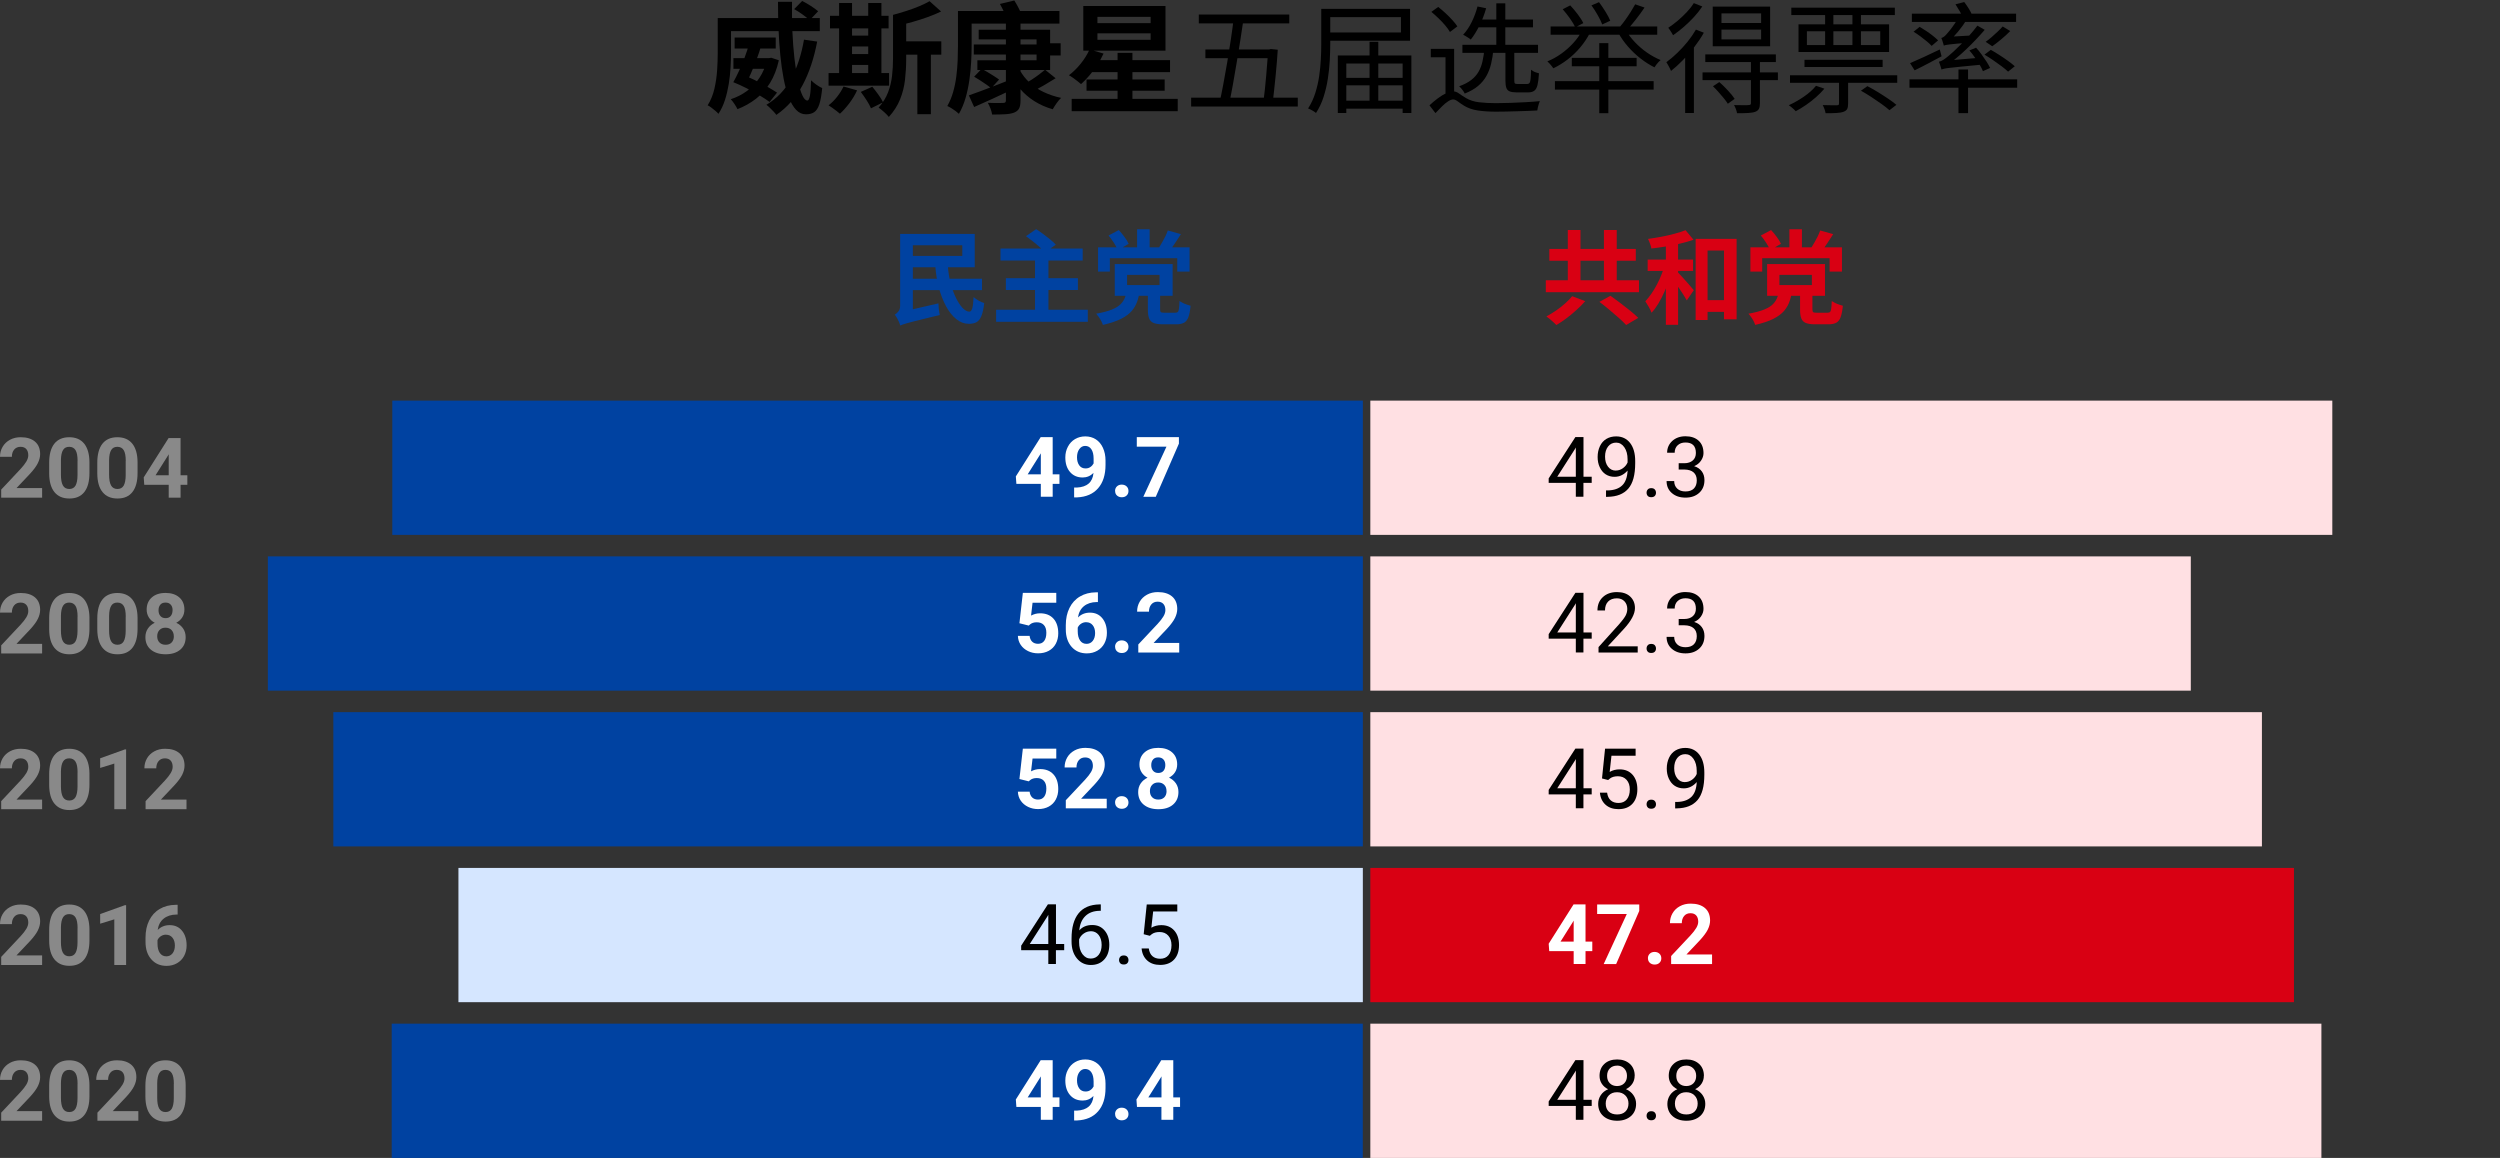 <?xml version="1.0" encoding="UTF-8"?>
<svg id="Layer_1" xmlns="http://www.w3.org/2000/svg" viewBox="0 0 417.29 193.28">
  <rect x="0" y="0" width="417.29" height="193.28" fill="#333333" stroke="none"/>
  <defs>
    <style>
      .cls-1 {
        fill: #d90013;
      }

      .cls-2 {
        fill: #ffe0e3;
      }

      .cls-3 {
        fill: #0042a1;
      }

      .cls-4 {
        fill: #d5e6ff;
      }

      .cls-5 {
        fill: #fff;
      }

      .cls-6 {
        fill: #898989;
      }
    </style>
  </defs>
  <g id="Wisconsin">
    <g id="democrat">
      <rect id="_x32_020" class="cls-3" x="65.38" y="170.87" width="162.09" height="22.41"/>
      <rect id="_x32_016" class="cls-4" x="76.52" y="144.87" width="150.96" height="22.41"/>
      <rect id="_x32_012" class="cls-3" x="55.64" y="118.87" width="171.84" height="22.41"/>
      <rect id="_x32_008" class="cls-3" x="44.71" y="92.87" width="182.77" height="22.41"/>
      <rect id="_x32_004" class="cls-3" x="65.48" y="66.87" width="162" height="22.41"/>
      <g>
        <path class="cls-5" d="M175.71,79.17h1.13v1.59h-1.13v2.15h-1.98v-2.15h-4.08l-.09-1.24,4.15-6.56h2v6.21ZM171.53,79.17h2.2v-3.51l-.13.23-2.07,3.29Z"/>
        <path class="cls-5" d="M182.52,78.94c-.51.51-1.12.76-1.8.76-.88,0-1.58-.3-2.11-.91s-.79-1.42-.79-2.44c0-.65.14-1.25.43-1.79.28-.54.68-.97,1.19-1.27s1.08-.45,1.72-.45,1.24.16,1.75.49.91.8,1.19,1.42.43,1.32.43,2.11v.73c0,1.66-.41,2.96-1.24,3.91s-1.99,1.45-3.51,1.52h-.49s0-1.64,0-1.64h.44c1.72-.08,2.65-.89,2.79-2.43ZM181.2,78.19c.32,0,.59-.08.82-.25.23-.16.4-.36.52-.59v-.81c0-.67-.13-1.19-.38-1.56s-.6-.55-1.03-.55c-.4,0-.72.18-.98.54s-.38.82-.38,1.36.12.99.37,1.34c.25.35.6.52,1.05.52Z"/>
        <path class="cls-5" d="M186.12,81.95c0-.31.11-.57.32-.77.21-.2.48-.29.8-.29s.59.1.8.29c.21.2.32.45.32.77s-.1.56-.31.76-.48.29-.81.29-.59-.1-.8-.29-.31-.45-.31-.76Z"/>
        <path class="cls-5" d="M196.77,74.07l-3.85,8.85h-2.08l3.86-8.36h-4.95v-1.59h7.03v1.1Z"/>
        <path class="cls-5" d="M170.16,104.02l.57-5.06h5.58v1.65h-3.96l-.25,2.14c.47-.25.97-.38,1.5-.38.95,0,1.69.29,2.23.88s.81,1.41.81,2.47c0,.64-.14,1.22-.41,1.73-.27.51-.66.9-1.17,1.18s-1.1.42-1.79.42c-.6,0-1.16-.12-1.67-.37s-.92-.59-1.22-1.03-.46-.95-.48-1.51h1.96c.04.41.19.74.43.97s.57.35.97.35c.45,0,.79-.16,1.03-.48s.36-.78.36-1.36-.14-1-.42-1.3-.67-.45-1.18-.45c-.47,0-.85.12-1.14.37l-.19.18-1.57-.39Z"/>
        <path class="cls-5" d="M183.26,98.86v1.63h-.19c-.89.01-1.61.25-2.16.7-.54.45-.87,1.08-.98,1.88.53-.54,1.2-.81,2-.81.87,0,1.55.31,2.06.93s.77,1.44.77,2.45c0,.65-.14,1.23-.42,1.76-.28.52-.68.93-1.19,1.22-.51.29-1.09.44-1.74.44-1.05,0-1.89-.36-2.54-1.09-.64-.73-.97-1.7-.97-2.92v-.71c0-1.08.2-2.03.61-2.86.41-.83.99-1.47,1.76-1.92.76-.45,1.65-.68,2.66-.69h.33ZM181.33,103.85c-.32,0-.61.08-.87.25s-.45.39-.57.66v.6c0,.66.13,1.17.39,1.55s.62.56,1.09.56c.42,0,.77-.17,1.03-.5.26-.33.39-.77.39-1.3s-.13-.98-.4-1.31-.62-.5-1.07-.5Z"/>
        <path class="cls-5" d="M186.12,107.95c0-.31.11-.57.32-.77.21-.2.48-.29.8-.29s.59.1.8.29c.21.2.32.45.32.77s-.1.56-.31.76-.48.29-.81.29-.59-.1-.8-.29-.31-.45-.31-.76Z"/>
        <path class="cls-5" d="M196.82,108.92h-6.82v-1.35l3.22-3.43c.44-.48.77-.9.98-1.26.21-.36.32-.7.32-1.03,0-.44-.11-.79-.33-1.04s-.54-.38-.96-.38c-.45,0-.8.15-1.06.46-.26.31-.39.71-.39,1.21h-1.98c0-.61.14-1.16.43-1.66.29-.5.7-.89,1.23-1.18s1.13-.43,1.8-.43c1.03,0,1.82.25,2.39.74.57.49.85,1.19.85,2.08,0,.49-.13.99-.38,1.5s-.69,1.1-1.31,1.78l-2.26,2.39h4.28v1.59Z"/>
        <path class="cls-5" d="M170.16,130.02l.57-5.06h5.58v1.65h-3.96l-.25,2.14c.47-.25.97-.38,1.5-.38.95,0,1.69.29,2.23.88s.81,1.41.81,2.47c0,.64-.14,1.22-.41,1.73-.27.51-.66.9-1.17,1.18s-1.1.42-1.79.42c-.6,0-1.16-.12-1.67-.37s-.92-.59-1.22-1.03-.46-.95-.48-1.51h1.96c.04.41.19.74.43.97s.57.35.97.35c.45,0,.79-.16,1.03-.48s.36-.78.36-1.36-.14-1-.42-1.3-.67-.45-1.18-.45c-.47,0-.85.12-1.14.37l-.19.18-1.57-.39Z"/>
        <path class="cls-5" d="M184.72,134.92h-6.82v-1.35l3.22-3.43c.44-.48.77-.9.98-1.26.21-.36.32-.7.32-1.03,0-.44-.11-.79-.33-1.04s-.54-.38-.96-.38c-.45,0-.8.15-1.06.46-.26.31-.39.71-.39,1.21h-1.98c0-.61.14-1.16.43-1.66.29-.5.7-.89,1.23-1.18s1.13-.43,1.8-.43c1.03,0,1.82.25,2.39.74.57.49.85,1.19.85,2.08,0,.49-.13.99-.38,1.5s-.69,1.1-1.31,1.78l-2.26,2.39h4.28v1.59Z"/>
        <path class="cls-5" d="M186.12,133.95c0-.31.11-.57.32-.77.21-.2.48-.29.8-.29s.59.1.8.29c.21.2.32.45.32.77s-.1.56-.31.76-.48.29-.81.29-.59-.1-.8-.29-.31-.45-.31-.76Z"/>
        <path class="cls-5" d="M196.49,127.61c0,.48-.12.91-.36,1.29s-.57.67-1,.9c.48.23.87.55,1.15.96s.42.89.42,1.44c0,.88-.3,1.58-.9,2.1s-1.42.77-2.45.77-1.85-.26-2.46-.77-.91-1.21-.91-2.09c0-.55.14-1.03.42-1.44s.66-.73,1.14-.96c-.42-.22-.76-.52-.99-.9-.24-.37-.36-.8-.36-1.29,0-.85.28-1.52.85-2.03s1.33-.76,2.3-.76,1.73.25,2.3.75c.57.5.85,1.18.85,2.03ZM194.71,132.04c0-.43-.12-.78-.38-1.04s-.59-.39-1.01-.39-.75.13-1,.39-.38.6-.38,1.04.12.77.37,1.03.59.39,1.03.39.76-.13,1.01-.38c.24-.25.37-.6.37-1.04ZM194.51,127.7c0-.39-.1-.7-.31-.93s-.49-.35-.87-.35-.66.11-.86.34-.31.54-.31.94.1.72.31.96.49.36.87.36.66-.12.87-.36c.2-.24.3-.56.3-.96Z"/>
        <path d="M176.25,157.57h1.38v1.03h-1.38v2.31h-1.27v-2.31h-4.53v-.75l4.46-6.9h1.35v6.61ZM171.88,157.57h3.1v-4.88l-.15.27-2.95,4.61Z"/>
        <path d="M183.74,150.96v1.07h-.23c-.98.02-1.77.31-2.35.88s-.92,1.36-1.01,2.39c.52-.6,1.24-.9,2.15-.9s1.56.31,2.08.92c.52.61.78,1.4.78,2.37,0,1.03-.28,1.85-.84,2.46-.56.62-1.31.92-2.25.92s-1.72-.37-2.32-1.1-.89-1.67-.89-2.83v-.49c0-1.83.39-3.23,1.17-4.2.78-.97,1.95-1.46,3.49-1.49h.23ZM182.08,155.44c-.43,0-.83.13-1.2.39s-.62.59-.76.98v.46c0,.82.18,1.48.55,1.98s.83.75,1.38.75,1.02-.21,1.34-.63c.33-.42.49-.97.49-1.65s-.17-1.24-.5-1.66c-.33-.42-.77-.63-1.32-.63Z"/>
        <path d="M186.79,160.25c0-.22.06-.4.2-.55.13-.15.32-.22.58-.22s.46.07.59.22c.13.15.2.33.2.55s-.07.39-.2.53c-.13.14-.33.21-.59.21s-.46-.07-.58-.21c-.13-.14-.2-.32-.2-.53Z"/>
        <path d="M190.9,155.93l.51-4.96h5.1v1.17h-4.03l-.3,2.71c.49-.29,1.04-.43,1.66-.43.91,0,1.63.3,2.16.9s.8,1.41.8,2.43-.28,1.83-.83,2.42c-.55.59-1.33.89-2.32.89-.88,0-1.6-.24-2.15-.73s-.87-1.16-.95-2.02h1.2c.08.57.28,1,.61,1.29s.76.43,1.3.43c.59,0,1.05-.2,1.38-.6.33-.4.5-.95.5-1.66,0-.67-.18-1.2-.54-1.6-.36-.4-.84-.6-1.45-.6-.55,0-.98.12-1.3.36l-.33.27-1.01-.26Z"/>
        <path class="cls-5" d="M175.71,183.17h1.13v1.59h-1.13v2.15h-1.98v-2.15h-4.08l-.09-1.24,4.15-6.56h2v6.21ZM171.53,183.17h2.2v-3.51l-.13.23-2.07,3.29Z"/>
        <path class="cls-5" d="M182.52,182.94c-.51.51-1.12.76-1.8.76-.88,0-1.58-.3-2.11-.91s-.79-1.42-.79-2.44c0-.65.14-1.25.43-1.79.28-.54.68-.97,1.19-1.27s1.08-.45,1.72-.45,1.24.16,1.75.49.91.8,1.19,1.42.43,1.32.43,2.11v.73c0,1.66-.41,2.96-1.24,3.91-.83.95-1.99,1.45-3.51,1.52h-.49s0-1.64,0-1.64h.44c1.72-.08,2.65-.89,2.79-2.43ZM181.2,182.19c.32,0,.59-.08.82-.25.23-.16.4-.36.52-.59v-.81c0-.67-.13-1.19-.38-1.56s-.6-.55-1.03-.55c-.4,0-.72.18-.98.54s-.38.82-.38,1.36.12.99.37,1.34c.25.35.6.52,1.05.52Z"/>
        <path class="cls-5" d="M186.12,185.95c0-.31.11-.57.32-.77.21-.2.48-.29.8-.29s.59.1.8.29c.21.2.32.45.32.77s-.1.56-.31.76c-.21.19-.48.29-.81.29s-.59-.1-.8-.29c-.21-.19-.31-.45-.31-.76Z"/>
        <path class="cls-5" d="M195.84,183.17h1.13v1.59h-1.13v2.15h-1.98v-2.15h-4.08l-.09-1.24,4.15-6.56h2v6.21ZM191.67,183.17h2.2v-3.51l-.13.23-2.07,3.29Z"/>
      </g>
    </g>
    <g id="republican">
      <rect id="_x32_020-2" data-name="_x32_020" class="cls-2" x="228.72" y="170.87" width="158.75" height="22.41" transform="translate(616.2 364.15) rotate(-180)"/>
      <rect id="_x32_016-2" data-name="_x32_016" class="cls-1" x="228.72" y="144.87" width="154.17" height="22.41" transform="translate(611.62 312.15) rotate(-180)"/>
      <rect id="_x32_012-2" data-name="_x32_012" class="cls-2" x="228.72" y="118.87" width="148.82" height="22.41" transform="translate(606.27 260.15) rotate(-180)"/>
      <rect id="_x32_008-2" data-name="_x32_008" class="cls-2" x="228.72" y="92.87" width="136.95" height="22.41" transform="translate(594.4 208.15) rotate(-180)"/>
      <rect id="_x32_004-2" data-name="_x32_004" class="cls-2" x="228.72" y="66.87" width="160.57" height="22.41" transform="translate(618.02 156.15) rotate(-180)"/>
      <g>
        <path d="M264.3,79.57h1.38v1.03h-1.38v2.31h-1.27v-2.31h-4.53v-.75l4.46-6.9h1.35v6.61ZM259.93,79.57h3.1v-4.88l-.15.27-2.95,4.61Z"/>
        <path d="M271.67,78.54c-.26.31-.58.57-.95.76-.37.19-.77.29-1.21.29-.57,0-1.07-.14-1.5-.42-.43-.28-.75-.68-.99-1.19s-.35-1.08-.35-1.7c0-.67.13-1.26.38-1.8.25-.53.61-.94,1.08-1.22s1.01-.42,1.63-.42c.98,0,1.76.37,2.33,1.1.57.74.85,1.74.85,3.01v.37c0,1.94-.38,3.35-1.15,4.24s-1.92,1.35-3.47,1.37h-.25v-1.07h.27c1.04-.02,1.85-.29,2.41-.82.56-.52.87-1.36.92-2.49ZM269.72,78.54c.42,0,.81-.13,1.17-.39.36-.26.62-.58.78-.96v-.51c0-.83-.18-1.5-.54-2.02s-.82-.78-1.37-.78-1,.21-1.34.64-.51.99-.51,1.69.16,1.24.49,1.68c.33.44.76.66,1.31.66Z"/>
        <path d="M274.84,82.25c0-.22.06-.4.2-.55.13-.15.32-.22.58-.22s.46.07.59.22c.13.15.2.33.2.55s-.07.39-.2.53c-.13.14-.33.21-.59.21s-.46-.07-.58-.21c-.13-.14-.2-.32-.2-.53Z"/>
        <path d="M280.2,77.32h.95c.6,0,1.07-.17,1.41-.47s.51-.72.51-1.24c0-1.17-.58-1.75-1.74-1.75-.55,0-.98.16-1.31.47-.33.31-.49.73-.49,1.24h-1.26c0-.79.29-1.44.86-1.97.58-.52,1.31-.78,2.2-.78.94,0,1.67.25,2.21.75s.8,1.19.8,2.07c0,.43-.14.85-.42,1.26-.28.41-.66.71-1.14.91.55.17.97.46,1.27.86.3.4.45.89.45,1.47,0,.89-.29,1.6-.88,2.13s-1.34.79-2.28.79-1.69-.25-2.28-.76c-.59-.51-.88-1.17-.88-2h1.27c0,.52.17.94.51,1.26s.8.47,1.37.47c.61,0,1.08-.16,1.4-.48s.49-.78.49-1.37-.18-1.02-.53-1.33-.87-.47-1.54-.48h-.95v-1.03Z"/>
        <path d="M264.3,105.57h1.38v1.03h-1.38v2.31h-1.27v-2.31h-4.53v-.75l4.46-6.9h1.35v6.61ZM259.93,105.57h3.1v-4.88l-.15.27-2.95,4.61Z"/>
        <path d="M273.34,108.92h-6.52v-.91l3.45-3.83c.51-.58.86-1.05,1.06-1.41.19-.36.29-.74.29-1.12,0-.52-.16-.95-.47-1.28s-.73-.5-1.26-.5c-.63,0-1.12.18-1.47.54-.35.36-.52.86-.52,1.49h-1.26c0-.92.29-1.66.89-2.22.59-.56,1.38-.85,2.37-.85.92,0,1.66.24,2.19.73s.81,1.13.81,1.94c0,.98-.62,2.15-1.87,3.5l-2.67,2.89h5v1.03Z"/>
        <path d="M274.84,108.25c0-.22.06-.4.2-.55.13-.15.32-.22.58-.22s.46.07.59.22c.13.15.2.33.2.55s-.07.39-.2.53c-.13.14-.33.21-.59.21s-.46-.07-.58-.21c-.13-.14-.2-.32-.2-.53Z"/>
        <path d="M280.2,103.32h.95c.6,0,1.07-.17,1.41-.47s.51-.72.51-1.24c0-1.17-.58-1.75-1.74-1.75-.55,0-.98.16-1.31.47-.33.31-.49.73-.49,1.24h-1.26c0-.79.29-1.44.86-1.97.58-.52,1.31-.78,2.2-.78.94,0,1.67.25,2.21.75s.8,1.19.8,2.07c0,.43-.14.85-.42,1.26-.28.41-.66.71-1.14.91.55.17.97.46,1.27.86.3.4.45.89.45,1.47,0,.89-.29,1.6-.88,2.13s-1.34.79-2.28.79-1.69-.25-2.28-.76c-.59-.51-.88-1.17-.88-2h1.27c0,.52.17.94.51,1.26s.8.47,1.37.47c.61,0,1.08-.16,1.4-.48s.49-.78.49-1.37-.18-1.02-.53-1.33-.87-.47-1.54-.48h-.95v-1.03Z"/>
        <path d="M264.3,131.57h1.38v1.03h-1.38v2.31h-1.27v-2.31h-4.53v-.75l4.46-6.9h1.35v6.61ZM259.93,131.57h3.1v-4.88l-.15.27-2.95,4.61Z"/>
        <path d="M267.4,129.93l.51-4.96h5.1v1.17h-4.03l-.3,2.71c.49-.29,1.04-.43,1.66-.43.91,0,1.63.3,2.16.9s.8,1.41.8,2.43-.28,1.83-.83,2.42c-.55.59-1.33.89-2.32.89-.88,0-1.6-.24-2.15-.73s-.87-1.16-.95-2.02h1.2c.08.57.28,1,.61,1.29s.76.43,1.3.43c.59,0,1.05-.2,1.38-.6.33-.4.5-.95.5-1.66,0-.67-.18-1.2-.54-1.6-.36-.4-.84-.6-1.45-.6-.55,0-.98.12-1.3.36l-.33.27-1.01-.26Z"/>
        <path d="M274.84,134.25c0-.22.06-.4.2-.55.13-.15.32-.22.58-.22s.46.07.59.22c.13.15.2.33.2.55s-.07.39-.2.53c-.13.14-.33.21-.59.21s-.46-.07-.58-.21c-.13-.14-.2-.32-.2-.53Z"/>
        <path d="M283.21,130.54c-.26.31-.58.57-.95.76-.37.19-.77.29-1.21.29-.57,0-1.07-.14-1.5-.42-.43-.28-.75-.68-.99-1.19s-.35-1.08-.35-1.7c0-.67.13-1.26.38-1.8.25-.53.61-.94,1.08-1.22s1.01-.42,1.63-.42c.98,0,1.76.37,2.33,1.1.57.74.85,1.74.85,3.01v.37c0,1.94-.38,3.35-1.15,4.24s-1.92,1.35-3.47,1.37h-.25v-1.07h.27c1.04-.02,1.85-.29,2.41-.82.56-.52.87-1.36.92-2.49ZM281.26,130.54c.42,0,.81-.13,1.17-.39.36-.26.62-.58.78-.96v-.51c0-.83-.18-1.5-.54-2.02s-.82-.78-1.37-.78-1,.21-1.34.64-.51.99-.51,1.69.16,1.24.49,1.68c.33.44.76.66,1.31.66Z"/>
        <path class="cls-5" d="M264.65,157.17h1.13v1.59h-1.13v2.15h-1.98v-2.15h-4.08l-.09-1.24,4.15-6.56h2v6.21ZM260.47,157.17h2.2v-3.51l-.13.23-2.07,3.29Z"/>
        <path class="cls-5" d="M273.61,152.07l-3.85,8.85h-2.08l3.86-8.36h-4.95v-1.59h7.03v1.1Z"/>
        <path class="cls-5" d="M275.06,159.95c0-.31.11-.57.32-.77.21-.2.48-.29.8-.29s.59.1.8.29c.21.2.32.45.32.77s-.1.56-.31.76-.48.29-.81.29-.59-.1-.8-.29-.31-.45-.31-.76Z"/>
        <path class="cls-5" d="M285.76,160.92h-6.82v-1.35l3.22-3.43c.44-.48.77-.9.98-1.26.21-.36.32-.7.32-1.03,0-.44-.11-.79-.33-1.04s-.54-.38-.96-.38c-.45,0-.8.15-1.06.46-.26.31-.39.71-.39,1.21h-1.98c0-.61.14-1.16.43-1.66.29-.5.7-.89,1.23-1.18s1.13-.43,1.8-.43c1.03,0,1.82.25,2.39.74.57.49.85,1.19.85,2.08,0,.49-.13.99-.38,1.5s-.69,1.1-1.31,1.78l-2.26,2.39h4.28v1.59Z"/>
        <path d="M264.3,183.57h1.38v1.03h-1.38v2.31h-1.27v-2.31h-4.53v-.75l4.46-6.9h1.35v6.61ZM259.93,183.57h3.1v-4.88l-.15.27-2.95,4.61Z"/>
        <path d="M272.85,179.56c0,.5-.13.94-.39,1.33-.26.39-.62.69-1.06.91.52.22.93.55,1.23.98.3.43.46.91.46,1.46,0,.86-.29,1.55-.87,2.06-.58.51-1.35.77-2.29.77s-1.72-.26-2.3-.77c-.58-.51-.87-1.2-.87-2.05,0-.54.15-1.02.44-1.46.29-.43.7-.76,1.22-.98-.44-.22-.79-.52-1.05-.91s-.38-.83-.38-1.32c0-.84.27-1.5.81-2s1.25-.74,2.13-.74,1.58.25,2.12.74c.54.49.81,1.16.81,2ZM271.82,184.2c0-.56-.18-1.01-.53-1.36-.35-.35-.81-.53-1.38-.53s-1.03.17-1.37.52c-.34.35-.52.8-.52,1.37s.17,1.01.5,1.33c.33.32.8.49,1.4.49s1.06-.16,1.39-.49c.34-.33.51-.77.51-1.33ZM269.92,177.87c-.5,0-.9.15-1.21.46-.31.31-.46.73-.46,1.25s.15.92.45,1.23c.3.31.71.47,1.21.47s.91-.16,1.21-.47c.3-.31.45-.72.45-1.23s-.16-.92-.47-1.24-.71-.48-1.2-.48Z"/>
        <path d="M274.84,186.25c0-.22.06-.4.2-.55.13-.15.32-.22.58-.22s.46.07.59.22c.13.15.2.33.2.55s-.07.38-.2.53c-.13.14-.33.21-.59.21s-.46-.07-.58-.21c-.13-.14-.2-.32-.2-.53Z"/>
        <path d="M284.4,179.56c0,.5-.13.94-.39,1.33-.26.39-.62.69-1.06.91.52.22.93.55,1.23.98.3.43.46.91.46,1.46,0,.86-.29,1.55-.87,2.06-.58.51-1.35.77-2.29.77s-1.72-.26-2.3-.77c-.58-.51-.87-1.2-.87-2.05,0-.54.15-1.02.44-1.46.29-.43.7-.76,1.22-.98-.44-.22-.79-.52-1.05-.91s-.38-.83-.38-1.32c0-.84.27-1.5.81-2s1.25-.74,2.13-.74,1.58.25,2.12.74c.54.49.81,1.16.81,2ZM283.37,184.2c0-.56-.18-1.01-.53-1.36-.35-.35-.81-.53-1.38-.53s-1.03.17-1.37.52c-.34.35-.52.8-.52,1.37s.17,1.01.5,1.33c.33.32.8.49,1.4.49s1.06-.16,1.39-.49c.34-.33.51-.77.51-1.33ZM281.47,177.87c-.5,0-.9.15-1.21.46-.31.31-.46.73-.46,1.25s.15.92.45,1.23c.3.31.71.47,1.21.47s.91-.16,1.21-.47c.3-.31.45-.72.45-1.23s-.16-.92-.47-1.24-.71-.48-1.2-.48Z"/>
      </g>
    </g>
    <g>
      <path d="M119.8,3.02h2.22v5.82c0,.75-.03,1.57-.08,2.46-.05.89-.15,1.8-.3,2.72-.15.92-.36,1.81-.63,2.66-.27.85-.64,1.63-1.09,2.32-.12-.15-.29-.31-.51-.5-.22-.19-.45-.37-.69-.55-.24-.18-.44-.3-.6-.37.52-.84.9-1.77,1.13-2.78s.38-2.04.45-3.08c.07-1.04.1-2,.1-2.88V3.02ZM121.06,3.02h15.78v2.18h-15.78v-2.18ZM128.02,9.7h.36l.36-.06,1.26.42c-.32,1.45-.81,2.71-1.46,3.77-.65,1.06-1.44,1.95-2.36,2.66-.92.71-1.95,1.29-3.08,1.73-.12-.25-.29-.54-.51-.87-.22-.33-.42-.59-.61-.79.99-.32,1.89-.78,2.71-1.38.82-.6,1.52-1.34,2.09-2.21.57-.87.99-1.86,1.24-2.97v-.3ZM122.4,13.72c.31-.55.63-1.18.96-1.9.33-.72.65-1.47.94-2.24.29-.77.53-1.5.72-2.18l2.02.26c-.21.75-.47,1.52-.77,2.31-.3.79-.61,1.55-.93,2.28-.32.73-.63,1.36-.92,1.91l-2.02-.44ZM122.4,13.72l1.24-1.38c.69.27,1.41.58,2.16.94.75.36,1.46.73,2.14,1.12.68.39,1.27.74,1.76,1.06l-1.24,1.56c-.47-.35-1.04-.72-1.73-1.13-.69-.41-1.4-.8-2.15-1.18-.75-.38-1.47-.71-2.18-.99ZM122.42,9.7h6.22v1.78h-6.22v-1.78ZM122.62,6.26h6.86v1.84h-6.86v-1.84ZM134.2,6.62l2.2.32c-.53,2.79-1.34,5.21-2.43,7.26-1.09,2.05-2.55,3.71-4.39,4.98-.09-.15-.24-.33-.45-.55-.21-.22-.42-.43-.63-.64s-.41-.37-.58-.49c1.77-1.07,3.16-2.52,4.15-4.37.99-1.85,1.7-4.02,2.13-6.51ZM129.86.3h2.34c-.03,1.67,0,3.3.06,4.9.07,1.6.18,3.1.34,4.5.16,1.4.35,2.63.57,3.69.22,1.06.47,1.89.74,2.49.27.6.56.9.85.9.19,0,.33-.27.43-.8.1-.53.16-1.39.19-2.58.25.25.55.5.89.74.34.24.66.43.97.56-.11,1.16-.27,2.06-.48,2.7-.21.64-.5,1.08-.85,1.32-.35.24-.82.36-1.39.36-.63,0-1.17-.25-1.64-.75-.47-.5-.87-1.19-1.22-2.08s-.63-1.93-.86-3.12c-.23-1.19-.41-2.49-.55-3.89-.14-1.4-.24-2.86-.3-4.37-.06-1.51-.09-3.04-.09-4.57ZM132.56,1.52l1.34-1.36c.45.23.93.5,1.44.83.51.33.91.62,1.22.89l-1.42,1.5c-.27-.27-.65-.58-1.15-.94-.5-.36-.98-.67-1.43-.92Z"/>
      <path d="M138.3,12.2h10.1v2.1h-10.1v-2.1ZM140.8,14.44l2.26.64c-.33.73-.76,1.45-1.29,2.15s-1.05,1.28-1.57,1.75c-.15-.13-.34-.29-.57-.46-.23-.17-.47-.35-.7-.52-.23-.17-.44-.31-.63-.42.51-.39.98-.86,1.43-1.43s.8-1.14,1.07-1.71ZM138.54,2.64h9.78v2.1h-9.78v-2.1ZM140.06.5h2.16v12.46h-2.16V.5ZM141.12,5.94h4.78v1.82h-4.78v-1.82ZM141.12,9.02h4.8v1.82h-4.8v-1.82ZM143.68,15.34l1.92-.86c.32.39.66.82,1.01,1.31.35.49.62.92.79,1.29l-2.02,1c-.15-.37-.39-.82-.72-1.33-.33-.51-.66-.98-.98-1.41ZM144.92.5h2.2v12.46h-2.2V.5ZM149.06,2.48h2.2v7.28c0,1.24-.07,2.43-.2,3.57-.13,1.14-.41,2.23-.83,3.27-.42,1.04-1.04,2.01-1.87,2.92-.2-.25-.46-.53-.79-.82-.33-.29-.63-.54-.91-.74.71-.8,1.23-1.65,1.57-2.54.34-.89.56-1.82.67-2.77.11-.95.16-1.92.16-2.89V2.48ZM155.16.2l1.92,1.72c-.69.33-1.45.65-2.26.94-.81.29-1.65.56-2.5.8-.85.24-1.68.45-2.48.62-.07-.25-.18-.56-.33-.91-.15-.35-.3-.65-.45-.89.75-.2,1.49-.42,2.24-.66.75-.24,1.46-.5,2.13-.78.67-.28,1.25-.56,1.73-.84ZM149.9,6.9h7.22v2.22h-7.22v-2.22ZM153.12,8.04h2.26v11.02h-2.26v-11.02Z"/>
      <path d="M159.9,1.84h2.28v5.82c0,.83-.03,1.73-.08,2.71s-.15,1.99-.3,3.02c-.15,1.03-.36,2.03-.64,2.99-.28.96-.65,1.83-1.1,2.62-.13-.13-.32-.29-.56-.47-.24-.18-.49-.35-.74-.5-.25-.15-.47-.26-.64-.33.41-.72.74-1.51.98-2.36.24-.85.42-1.73.53-2.63.11-.9.19-1.78.22-2.64s.05-1.66.05-2.41V1.84ZM161.02,1.84h15.82v2.1h-15.82V1.84ZM161.72,15.92c.55-.19,1.18-.41,1.89-.68.71-.27,1.47-.55,2.27-.86.8-.31,1.6-.62,2.4-.94l.4,1.64c-1.04.49-2.09.98-3.15,1.47s-2.04.92-2.93,1.31l-.88-1.94ZM162.54,7.42h11.62v1.68h-11.62v-1.68ZM162.6,12.8l1.26-1.32c.31.16.64.35,1,.57.36.22.71.44,1.05.65.34.21.62.41.85.58l-1.32,1.46c-.2-.19-.46-.39-.79-.62-.33-.23-.67-.46-1.03-.69-.36-.23-.7-.44-1.02-.63ZM163.36,4.96h11.92v6.72h-12.14v-1.62h9.88v-3.48h-9.66v-1.62ZM167.9,3.64h2.44v13.14c0,.59-.08,1.03-.24,1.33-.16.3-.44.53-.84.69-.41.15-.91.24-1.5.27-.59.03-1.31.05-2.16.05-.04-.29-.13-.63-.27-1-.14-.37-.29-.69-.45-.96.33.01.68.02,1.03.03.35,0,.67,0,.94,0s.46-.01.57-.01c.19,0,.31-.03.38-.1s.1-.17.1-.32V3.64ZM166.9.66l2.4-.58c.24.37.48.79.72,1.26.24.47.43.87.56,1.2l-2.48.72c-.11-.35-.28-.77-.51-1.26-.23-.49-.46-.94-.69-1.34ZM170.22,11.7c.41.76.95,1.45,1.61,2.07.66.62,1.44,1.15,2.34,1.58.9.43,1.88.76,2.95.99-.24.21-.49.51-.76.89-.27.38-.48.72-.64,1.01-1.12-.32-2.13-.77-3.04-1.34s-1.71-1.26-2.4-2.06c-.69-.8-1.27-1.7-1.72-2.7l1.66-.44ZM174.44,11.64l1.76,1.42c-.63.4-1.28.79-1.95,1.18s-1.29.71-1.85.96l-1.36-1.2c.36-.2.75-.44,1.17-.71.42-.27.83-.56,1.22-.85.39-.29.73-.56,1.01-.8ZM174.12,7.22h2.92v2.04h-2.92v-2.04Z"/>
      <path d="M181.86,8.26l2.34.68c-.29.65-.65,1.29-1.06,1.92-.41.63-.85,1.21-1.32,1.76-.47.55-.93,1.02-1.38,1.42-.16-.15-.36-.31-.6-.5-.24-.19-.49-.37-.74-.55s-.48-.32-.68-.43c.69-.52,1.35-1.16,1.97-1.93s1.11-1.56,1.47-2.37ZM178.88,16.5h17.7v2.06h-17.7v-2.06ZM180.82,1h13.72v7.46h-13.72V1ZM181.36,13.26h13.04v1.88h-13.04v-1.88ZM181.88,10.04h13.42v2h-13.42v-2ZM183.18,2.82v1.04h8.88v-1.04h-8.88ZM183.18,5.56v1.08h8.88v-1.08h-8.88ZM186.54,8.82h2.48v9.1h-2.48v-9.1Z"/>
      <path d="M198.82,16.3h17.8v1.48h-17.8v-1.48ZM200.1,2.42h15.1v1.48h-15.1v-1.48ZM201.2,8.26h11.06v1.46h-11.06v-1.46ZM205.94,2.94h1.66c-.16,1.15-.34,2.36-.55,3.65-.21,1.29-.42,2.58-.63,3.87-.21,1.29-.42,2.51-.63,3.66-.21,1.15-.4,2.16-.59,3.04l-1.64-.02c.2-.88.41-1.91.63-3.08.22-1.17.44-2.4.66-3.69.22-1.29.42-2.57.61-3.85.19-1.28.35-2.47.48-3.58ZM211.68,8.26h.16l.28-.08,1.16.12c-.04.63-.09,1.31-.15,2.06-.06.75-.13,1.52-.21,2.33s-.16,1.6-.25,2.38c-.09.78-.17,1.52-.25,2.21l-1.56-.12c.09-.69.18-1.44.27-2.24.09-.8.16-1.6.23-2.41.07-.81.13-1.56.18-2.27.05-.71.1-1.3.14-1.78v-.2Z"/>
      <path d="M220.54,1.48h1.5v5.84c0,.84-.03,1.76-.08,2.76-.05,1-.16,2.02-.32,3.06s-.4,2.05-.71,3.03-.74,1.88-1.27,2.69c-.08-.08-.2-.17-.37-.27-.17-.1-.33-.2-.5-.29-.17-.09-.32-.16-.45-.2.51-.79.91-1.64,1.2-2.56.29-.92.51-1.86.65-2.82.14-.96.23-1.9.28-2.82s.07-1.78.07-2.58V1.48ZM221.44,1.48h13.92v5.32h-13.92v-1.38h12.4v-2.56h-12.4v-1.38ZM223.3,9.26h12.28v9.6h-1.46v-8.26h-9.4v8.26h-1.42v-9.6ZM224,13h10.88v1.24h-10.88v-1.24ZM224,16.8h10.88v1.34h-10.88v-1.34ZM228.6,6.98h1.46v10.52h-1.46V6.98Z"/>
      <path d="M242.6,15.26c.31,0,.6.11.89.32.29.21.68.47,1.19.78.63.37,1.36.61,2.2.71s1.79.15,2.84.15c.76,0,1.58-.02,2.46-.05.88-.03,1.74-.07,2.59-.12.85-.05,1.6-.1,2.25-.17-.05.12-.11.28-.17.47-.06.19-.11.39-.16.58-.05.19-.08.36-.09.51-.4.03-.89.05-1.46.07-.57.02-1.19.04-1.84.06-.65.02-1.29.04-1.92.05s-1.19.02-1.68.02c-1.16,0-2.17-.07-3.03-.2-.86-.13-1.62-.39-2.27-.78-.39-.24-.73-.48-1.04-.71-.31-.23-.57-.35-.8-.35-.24,0-.52.1-.84.31-.32.21-.66.48-1.01.83s-.72.73-1.11,1.14l-1-1.3c.47-.43.93-.82,1.4-1.17.47-.35.92-.63,1.37-.84.45-.21.86-.31,1.23-.31ZM242.72,8.16v7.7h-1.44v-6.3h-2.46v-1.4h3.9ZM238.92,1.98l1.14-.82c.4.31.8.65,1.21,1.03.41.38.79.76,1.14,1.15s.64.74.85,1.06l-1.24.94c-.19-.33-.45-.7-.79-1.1s-.71-.8-1.12-1.19c-.41-.39-.8-.75-1.19-1.07ZM247.78,8.2h1.5c-.08.88-.21,1.69-.39,2.44-.18.75-.44,1.43-.79,2.05-.35.62-.81,1.17-1.39,1.66-.58.49-1.32.91-2.23,1.27-.05-.13-.13-.28-.24-.43s-.22-.3-.34-.44c-.12-.14-.23-.26-.34-.35.81-.29,1.48-.64,2-1.04.52-.4.93-.86,1.23-1.38s.52-1.1.66-1.73.25-1.32.33-2.05ZM244.1,7.48h12.62v1.34h-12.62v-1.34ZM246.62,1.08l1.44.3c-.28,1-.65,1.96-1.11,2.88s-.94,1.7-1.45,2.34c-.09-.08-.22-.17-.38-.27-.16-.1-.32-.2-.48-.3-.16-.1-.3-.18-.42-.23.55-.59,1.03-1.3,1.44-2.14.41-.84.73-1.7.96-2.58ZM246.42,3.26h9.46v1.3h-9.46v-1.3ZM249.76.56h1.5v7.52h-1.5V.56ZM251.28,8.16h1.48v5.3c0,.24.03.39.1.46.07.07.23.1.48.1h1.58c.16,0,.28-.05.37-.16.09-.11.15-.33.19-.66.04-.33.07-.85.08-1.56.09.08.22.16.37.25.15.09.32.16.49.21.17.05.33.1.46.14-.05.85-.14,1.51-.25,1.96-.11.45-.29.77-.54.95-.25.18-.58.27-1.01.27h-1.96c-.49,0-.87-.06-1.14-.17-.27-.11-.45-.31-.55-.6-.1-.29-.15-.68-.15-1.19v-5.3Z"/>
      <path d="M264.08,5.08l1.28.46c-.43.83-.96,1.62-1.59,2.37-.63.75-1.34,1.43-2.11,2.02-.77.59-1.57,1.08-2.38,1.47-.08-.12-.18-.25-.29-.39s-.23-.28-.36-.42-.24-.26-.35-.35c.8-.32,1.57-.74,2.31-1.27.74-.53,1.42-1.13,2.03-1.8s1.1-1.37,1.46-2.09ZM258.82,4.42h17.8v1.38h-17.8v-1.38ZM259.54,13.54h16.48v1.42h-16.48v-1.42ZM260.84,1.54l1.26-.64c.41.44.83.94,1.25,1.49.42.55.73,1.04.93,1.47l-1.34.7c-.19-.41-.48-.9-.88-1.47-.4-.57-.81-1.08-1.22-1.55ZM262.36,9.66h10.82v1.4h-10.82v-1.4ZM265.64.9l1.26-.54c.36.48.72,1.01,1.08,1.59.36.58.63,1.08.8,1.51l-1.34.62c-.16-.43-.41-.94-.75-1.54-.34-.6-.69-1.15-1.05-1.64ZM266.94,7.2h1.52v11.7h-1.52V7.2ZM271.36,5.02c.4.69.91,1.37,1.53,2.02.62.65,1.3,1.24,2.04,1.75.74.51,1.49.92,2.25,1.23-.11.09-.23.21-.36.35-.13.14-.26.29-.37.44-.11.15-.21.3-.29.43-.79-.39-1.56-.88-2.32-1.47-.76-.59-1.46-1.26-2.1-1.99-.64-.73-1.18-1.5-1.62-2.3l1.24-.46ZM272.94.72l1.56.54c-.44.65-.92,1.32-1.45,1.99-.53.67-1.01,1.25-1.45,1.73l-1.22-.5c.29-.33.6-.72.91-1.16s.62-.89.91-1.35.54-.88.74-1.25Z"/>
      <path d="M283.08,4.94l1.32.52c-.45.8-.98,1.59-1.58,2.37-.6.78-1.23,1.51-1.9,2.19-.67.68-1.33,1.29-2,1.82-.04-.11-.11-.25-.2-.44-.09-.19-.19-.37-.3-.56-.11-.19-.2-.34-.28-.46.6-.44,1.21-.95,1.82-1.54.61-.59,1.19-1.21,1.72-1.87.53-.66,1-1.34,1.4-2.03ZM282.72.52l1.42.56c-.39.59-.85,1.17-1.39,1.76-.54.59-1.11,1.14-1.71,1.66-.6.52-1.19.98-1.78,1.38-.05-.12-.13-.26-.23-.41-.1-.15-.2-.31-.3-.46-.1-.15-.19-.28-.27-.37.53-.35,1.07-.75,1.61-1.21s1.04-.94,1.51-1.44.85-.99,1.14-1.47ZM281.28,8.46l1.42-1.4.04.04v11.76h-1.46v-10.4ZM284.18,12.08h12.58v1.3h-12.58v-1.3ZM284.64,9.08h11.78v1.28h-11.78v-1.28ZM285.88,1.1h9.58v6.62h-9.58V1.1ZM285.92,14.4l1.06-.7c.47.41.95.88,1.44,1.41s.87.99,1.12,1.39l-1.14.82c-.16-.27-.38-.57-.66-.91-.28-.34-.58-.69-.89-1.04-.31-.35-.62-.68-.93-.97ZM287.34,2.24v1.6h6.62v-1.6h-6.62ZM287.34,4.94v1.64h6.62v-1.64h-6.62ZM292.26,10.18h1.5v7.04c0,.4-.05.71-.16.93-.11.22-.31.39-.62.51-.29.11-.69.17-1.18.2-.49.03-1.11.04-1.86.04-.03-.2-.09-.43-.19-.69-.1-.26-.2-.48-.31-.67.57.01,1.08.02,1.53.02s.74,0,.89-.02c.17-.01.28-.04.33-.09.05-.05.07-.13.07-.25v-7.02Z"/>
      <path d="M303.12,14.32l1.4.48c-.4.48-.87.95-1.4,1.42-.53.47-1.09.9-1.67,1.3-.58.4-1.15.75-1.71,1.04-.08-.09-.19-.2-.33-.33-.14-.13-.28-.25-.43-.37-.15-.12-.28-.22-.4-.3.85-.39,1.69-.86,2.52-1.43.83-.57,1.5-1.17,2.02-1.81ZM298.78,12.56h17.9v1.26h-17.9v-1.26ZM299,1.28h17.28v1.24h-17.28v-1.24ZM300.2,4.06h15.12v4.62h-15.12v-4.62ZM301.2,9.98h13.04v1.2h-13.04v-1.2ZM301.6,5.22v2.3h12.24v-2.3h-12.24ZM306.96,12.8h1.52v4.48c0,.4-.05.7-.16.91-.11.21-.31.36-.62.47-.29.11-.68.17-1.17.2-.49.03-1.09.04-1.81.04-.03-.2-.09-.43-.18-.68-.09-.25-.19-.48-.3-.68.57.01,1.07.02,1.5.03s.71,0,.86,0c.15,0,.24-.02.29-.07.05-.05.07-.13.07-.25v-4.44ZM304.64,1.74h1.38v6.4h-1.38V1.74ZM309.2,1.74h1.42v6.4h-1.42V1.74ZM310.62,15.14l1.08-.76c.55.28,1.12.61,1.73.98.61.37,1.19.75,1.74,1.12.55.37,1.01.71,1.37,1.02l-1.16.9c-.33-.31-.77-.65-1.3-1.03s-1.1-.77-1.71-1.17-1.19-.75-1.75-1.06Z"/>
      <path d="M318.72,13.24h17.98v1.4h-17.98v-1.4ZM318.82,10.54c.63-.27,1.38-.6,2.27-1.01s1.78-.83,2.69-1.27l.3,1.14c-.77.41-1.55.83-2.33,1.24-.78.41-1.5.78-2.17,1.1l-.76-1.2ZM319.12,2.28h17.4v1.38h-17.4v-1.38ZM319.4,5.3l1.02-.82c.36.21.74.45,1.13.71.39.26.76.53,1.1.8.34.27.62.52.85.75l-1.08.92c-.2-.23-.47-.48-.81-.76-.34-.28-.7-.56-1.09-.85s-.76-.54-1.12-.75ZM324.06,11.6c-.01-.09-.05-.22-.1-.37-.05-.15-.11-.31-.16-.48-.05-.17-.11-.32-.16-.45.23-.04.47-.15.74-.32s.57-.4.9-.68c.19-.15.46-.39.82-.72.36-.33.77-.73,1.22-1.18s.92-.95,1.4-1.49c.48-.54.93-1.08,1.34-1.63l1.22.7c-.99,1.15-2.02,2.23-3.1,3.26-1.08,1.03-2.15,1.91-3.22,2.66v.04c-.17.08-.32.16-.44.23s-.23.15-.32.22c-.09.07-.14.14-.14.21ZM324.46,7.62c-.03-.09-.06-.22-.11-.38-.05-.16-.1-.32-.15-.48-.05-.16-.11-.3-.16-.42.13-.03.28-.1.43-.21s.3-.26.45-.43c.12-.12.3-.34.55-.65.25-.31.52-.68.81-1.11.29-.43.55-.86.76-1.3l1.3.52c-.43.72-.91,1.4-1.45,2.05-.54.65-1.06,1.2-1.57,1.67v.04c-.17.08-.32.16-.43.23-.11.07-.21.15-.3.23s-.13.16-.13.24ZM324.06,11.6l-.02-1.02.76-.46,6.12-.52c-.01.19-.02.39-.03.62,0,.23,0,.41,0,.56-1.43.13-2.57.24-3.42.33-.85.09-1.51.16-1.97.21s-.79.1-.99.15c-.2.05-.35.09-.46.13ZM324.46,7.62v-1.04l.74-.44,3.9-.22c-.07.17-.12.38-.17.62-.05.24-.08.43-.11.58-.87.05-1.57.11-2.1.16s-.95.1-1.25.13c-.3.03-.52.07-.67.1-.15.03-.26.07-.34.11ZM326.4.72l1.46-.38c.25.32.5.68.75,1.09.25.41.44.76.57,1.07l-1.52.48c-.12-.31-.3-.67-.55-1.1-.25-.43-.48-.81-.71-1.16ZM326.9,11.6h1.6v7.28h-1.6v-7.28ZM328.72,8.42l1.12-.46c.31.33.61.71.91,1.12.3.41.58.81.83,1.2s.45.74.6,1.06l-1.2.54c-.12-.32-.3-.68-.55-1.08-.25-.4-.52-.81-.81-1.23s-.59-.8-.9-1.15ZM331.24,9.12l1.06-.8c.45.25.93.54,1.44.87s.99.65,1.44.98c.45.33.83.62,1.12.89l-1.12.9c-.28-.27-.64-.57-1.08-.9-.44-.33-.91-.67-1.41-1.01s-.98-.65-1.45-.93ZM334.28,4.42l1.26.76c-.45.47-.95.92-1.49,1.37s-1.04.84-1.51,1.17l-1.1-.74c.31-.21.63-.47.98-.77.35-.3.68-.61,1.01-.92.33-.31.61-.6.85-.87Z"/>
    </g>
  </g>
  <g id="democrat_vs_republican">
    <path class="cls-3" d="M150.27,54.33c-.05-.18-.12-.38-.22-.61-.1-.23-.22-.45-.34-.66-.12-.22-.24-.39-.36-.53.2-.12.4-.31.6-.54.2-.24.3-.55.3-.94v-12h2.12v13.41c-.28.16-.53.3-.73.43-.2.13-.41.28-.63.44-.22.16-.39.33-.54.5-.14.17-.21.33-.21.49ZM150.27,54.33l-.15-1.75.94-.66,5.58-1.28c.01.18.03.39.04.64s.04.48.08.71c.03.23.07.43.1.59-1.04.25-1.92.46-2.63.64s-1.3.32-1.77.44c-.46.12-.84.22-1.11.3-.28.08-.5.15-.65.2s-.29.11-.41.17ZM151.34,39.05h11.36v5.56h-11.36v-1.89h9.28v-1.78h-9.28v-1.89ZM151.38,46.53h12.53v1.9h-12.53v-1.9ZM156.1,44.29h2.11c.06,1.02.21,2,.45,2.92s.54,1.76.89,2.48c.35.73.73,1.29,1.12,1.71.4.41.78.62,1.14.62.21,0,.37-.19.48-.57.1-.38.18-1,.22-1.86.23.2.51.4.84.59.33.19.64.32.93.4-.1.94-.26,1.66-.47,2.17-.21.5-.48.85-.82,1.03s-.77.27-1.27.27c-.75,0-1.45-.26-2.09-.78-.65-.52-1.22-1.23-1.71-2.14-.49-.91-.9-1.95-1.21-3.12-.31-1.17-.51-2.41-.6-3.71Z"/>
    <path class="cls-3" d="M166.27,51.7h15.3v2.01h-15.3v-2.01ZM167,41.48h13.72v2.01h-13.72v-2.01ZM167.9,46.44h12.02v1.97h-12.02v-1.97ZM171.25,39.42l1.7-1.17c.36.23.75.49,1.16.8.41.31.81.61,1.19.92s.69.6.93.87l-1.82,1.31c-.2-.26-.48-.55-.84-.88-.36-.32-.74-.65-1.15-.97-.41-.32-.8-.61-1.17-.88ZM172.76,43.21h2.24v9.55h-2.24v-9.55Z"/>
    <path class="cls-3" d="M188.15,47.94h2.18c-.09.79-.24,1.52-.44,2.17s-.52,1.24-.95,1.75-1.04.97-1.82,1.36c-.78.39-1.79.73-3.03,1.01-.06-.19-.15-.41-.27-.64-.12-.23-.26-.46-.42-.68-.15-.22-.3-.4-.43-.55,1.09-.19,1.96-.42,2.62-.69s1.16-.58,1.5-.94c.35-.36.59-.77.74-1.23.15-.46.25-.98.32-1.56ZM183.28,41.28h15.28v4.05h-2.06v-2.23h-11.25v2.23h-1.97v-4.05ZM185.02,39.32l1.72-.92c.33.35.65.74.96,1.16.31.42.54.8.69,1.13l-1.8,1.07c-.14-.34-.35-.74-.65-1.21s-.6-.88-.91-1.24ZM186.07,44.08h9.66v5.29h-9.66v-5.29ZM188.13,45.88v1.7h5.42v-1.7h-5.42ZM189.8,38.27h2.09v3.25h-2.09v-3.25ZM191.6,47.96h2.04v3.65c0,.26.04.42.13.49.08.07.29.1.6.1h1.79c.19,0,.34-.04.43-.13.1-.08.16-.27.2-.55.04-.28.07-.71.09-1.27.15.1.33.2.54.31s.44.2.68.28c.24.08.45.15.63.2-.08.82-.2,1.45-.37,1.9-.17.45-.41.76-.73.93-.32.17-.74.26-1.27.26h-2.28c-.67,0-1.18-.08-1.54-.23-.36-.15-.6-.41-.74-.77-.14-.36-.2-.86-.2-1.48v-3.67ZM194.93,38.47l2.18.61c-.33.52-.66,1.03-1,1.54-.34.5-.65.94-.94,1.3l-1.72-.58c.17-.27.35-.57.54-.9s.37-.67.54-1.01c.16-.35.3-.67.4-.96Z"/>
    <path class="cls-1" d="M258.02,46.78h15.55v1.99h-15.55v-1.99ZM262.42,49.44l2.18.83c-.43.49-.91.98-1.45,1.46-.53.49-1.09.95-1.67,1.39s-1.14.81-1.7,1.13c-.14-.15-.31-.31-.51-.49-.2-.18-.41-.35-.6-.52-.2-.16-.38-.3-.55-.42.54-.29,1.09-.63,1.63-1s1.05-.77,1.52-1.19c.47-.42.85-.82,1.15-1.19ZM258.61,41.55h14.43v1.97h-14.43v-1.97ZM261.69,38.39h2.12v9.76h-2.12v-9.76ZM266.96,50.39l1.85-1.02c.49.35,1.02.75,1.61,1.18.58.44,1.15.88,1.69,1.32s.99.84,1.34,1.19l-2.02,1.19c-.31-.34-.72-.74-1.23-1.19s-1.06-.92-1.62-1.39-1.1-.9-1.61-1.28ZM267.72,38.39h2.14v9.76h-2.14v-9.76Z"/>
    <path class="cls-1" d="M277.92,44.06l1.36.46c-.18.68-.4,1.38-.65,2.11-.25.73-.53,1.43-.83,2.12s-.64,1.33-1,1.93c-.36.6-.73,1.1-1.13,1.52-.1-.29-.26-.62-.47-.98-.21-.36-.4-.67-.57-.93.35-.37.69-.8,1.03-1.29s.65-1.01.94-1.57.55-1.13.77-1.71c.23-.58.41-1.13.54-1.67ZM275.02,43.33h7.58v1.89h-7.58v-1.89ZM281.34,38.42l1.33,1.6c-.67.23-1.4.44-2.19.63-.79.19-1.6.36-2.43.49-.83.14-1.63.25-2.41.34-.03-.23-.11-.49-.22-.8-.11-.31-.23-.57-.34-.8.75-.1,1.5-.23,2.27-.37.77-.15,1.49-.31,2.18-.5s1.3-.38,1.82-.59ZM278.06,39.95h2.04v14.26h-2.04v-14.26ZM279.93,45.32c.1.09.25.24.44.46.19.22.41.45.65.71.24.26.47.52.7.78.23.26.43.5.61.71.18.22.31.37.39.46l-1.17,1.7c-.15-.26-.33-.57-.55-.92s-.46-.71-.71-1.08-.5-.71-.73-1.04c-.23-.32-.43-.6-.6-.82l.99-.97ZM283.04,39.87h6.83v13.43h-2.11v-11.48h-2.74v11.59h-1.99v-13.55ZM283.77,50.1h5.1v1.96h-5.1v-1.96Z"/>
    <path class="cls-1" d="M297.03,47.94h2.18c-.09.79-.24,1.52-.44,2.17s-.52,1.24-.95,1.75-1.04.97-1.82,1.36c-.78.39-1.79.73-3.03,1.01-.06-.19-.15-.41-.27-.64-.12-.23-.26-.46-.42-.68-.15-.22-.3-.4-.43-.55,1.09-.19,1.96-.42,2.62-.69s1.16-.58,1.5-.94.59-.77.74-1.23c.15-.46.25-.98.32-1.56ZM292.17,41.28h15.28v4.05h-2.06v-2.23h-11.25v2.23h-1.97v-4.05ZM293.9,39.32l1.72-.92c.33.35.65.74.96,1.16.31.42.54.8.69,1.13l-1.8,1.07c-.14-.34-.35-.74-.65-1.21-.3-.46-.6-.88-.91-1.24ZM294.96,44.08h9.66v5.29h-9.66v-5.29ZM297.01,45.88v1.7h5.42v-1.7h-5.42ZM298.68,38.27h2.09v3.25h-2.09v-3.25ZM300.48,47.96h2.04v3.65c0,.26.04.42.13.49.08.07.29.1.6.1h1.78c.19,0,.34-.04.43-.13.1-.08.16-.27.2-.55s.07-.71.09-1.27c.15.1.33.2.54.31.21.1.44.2.68.28.24.08.45.15.63.2-.08.82-.2,1.45-.37,1.9-.17.45-.41.76-.73.93-.32.17-.74.26-1.28.26h-2.28c-.67,0-1.18-.08-1.54-.23-.36-.15-.6-.41-.74-.77-.14-.36-.2-.86-.2-1.48v-3.67ZM303.81,38.47l2.18.61c-.33.52-.66,1.03-1,1.54-.34.5-.65.94-.93,1.3l-1.72-.58c.17-.27.35-.57.54-.9.19-.33.37-.67.54-1.01.16-.35.3-.67.4-.96Z"/>
  </g>
  <g>
    <path class="cls-6" d="M7.02,83.07H.2v-1.35l3.22-3.43c.44-.48.77-.9.98-1.26s.32-.7.32-1.03c0-.44-.11-.79-.33-1.04-.22-.25-.54-.38-.96-.38-.45,0-.8.15-1.06.46-.26.31-.39.71-.39,1.21H0c0-.61.14-1.16.43-1.66s.7-.89,1.23-1.18c.53-.29,1.13-.43,1.8-.43,1.03,0,1.82.25,2.39.74s.85,1.19.85,2.08c0,.49-.13.99-.38,1.5s-.69,1.11-1.31,1.78l-2.26,2.39h4.28v1.59Z"/>
    <path class="cls-6" d="M14.93,78.96c0,1.38-.28,2.43-.85,3.16s-1.4,1.09-2.5,1.09-1.91-.36-2.49-1.07-.87-1.74-.88-3.08v-1.83c0-1.39.29-2.45.86-3.17s1.41-1.08,2.49-1.08,1.91.36,2.49,1.07c.57.71.87,1.74.88,3.07v1.83ZM12.95,76.94c0-.83-.11-1.43-.34-1.8s-.58-.56-1.06-.56-.81.18-1.03.54-.34.92-.35,1.68v2.42c0,.81.11,1.42.33,1.81s.58.59,1.06.59.83-.19,1.05-.57c.21-.38.33-.96.33-1.74v-2.37Z"/>
    <path class="cls-6" d="M22.96,78.96c0,1.38-.28,2.43-.85,3.16s-1.4,1.09-2.5,1.09-1.91-.36-2.49-1.07-.87-1.74-.88-3.08v-1.83c0-1.39.29-2.45.86-3.17s1.41-1.08,2.49-1.08,1.91.36,2.49,1.07c.57.71.87,1.74.88,3.07v1.83ZM20.99,76.94c0-.83-.11-1.43-.34-1.8s-.58-.56-1.06-.56-.81.18-1.03.54-.34.92-.35,1.68v2.42c0,.81.11,1.42.33,1.81s.58.59,1.06.59.83-.19,1.05-.57c.21-.38.33-.96.33-1.74v-2.37Z"/>
    <path class="cls-6" d="M30.14,79.33h1.13v1.59h-1.13v2.15h-1.98v-2.15h-4.08l-.09-1.24,4.15-6.56h2v6.21ZM25.96,79.33h2.2v-3.51l-.13.23-2.07,3.29Z"/>
    <path class="cls-6" d="M7.02,109.07H.2v-1.35l3.22-3.43c.44-.48.77-.9.98-1.26s.32-.7.32-1.03c0-.44-.11-.79-.33-1.04-.22-.25-.54-.38-.96-.38-.45,0-.8.15-1.06.46-.26.31-.39.71-.39,1.21H0c0-.61.14-1.16.43-1.66s.7-.89,1.23-1.18c.53-.29,1.13-.43,1.8-.43,1.03,0,1.82.25,2.39.74s.85,1.19.85,2.08c0,.49-.13.99-.38,1.5s-.69,1.11-1.31,1.78l-2.26,2.39h4.28v1.59Z"/>
    <path class="cls-6" d="M14.93,104.96c0,1.38-.28,2.43-.85,3.16s-1.4,1.09-2.5,1.09-1.91-.36-2.49-1.07-.87-1.74-.88-3.08v-1.83c0-1.39.29-2.45.86-3.17s1.41-1.08,2.49-1.08,1.91.36,2.49,1.07c.57.71.87,1.74.88,3.07v1.83ZM12.95,102.94c0-.83-.11-1.43-.34-1.8s-.58-.56-1.06-.56-.81.18-1.03.54-.34.92-.35,1.68v2.42c0,.81.11,1.42.33,1.81s.58.59,1.06.59.83-.19,1.05-.57c.21-.38.33-.96.33-1.74v-2.37Z"/>
    <path class="cls-6" d="M22.96,104.96c0,1.38-.28,2.43-.85,3.16s-1.4,1.09-2.5,1.09-1.91-.36-2.49-1.07-.87-1.74-.88-3.08v-1.83c0-1.39.29-2.45.86-3.17s1.41-1.08,2.49-1.08,1.91.36,2.49,1.07c.57.71.87,1.74.88,3.07v1.83ZM20.99,102.94c0-.83-.11-1.43-.34-1.8s-.58-.56-1.06-.56-.81.18-1.03.54-.34.92-.35,1.68v2.42c0,.81.11,1.42.33,1.81s.58.59,1.06.59.83-.19,1.05-.57c.21-.38.33-.96.33-1.74v-2.37Z"/>
    <path class="cls-6" d="M30.78,101.76c0,.48-.12.91-.36,1.29s-.57.67-1,.9c.48.23.87.55,1.15.96.28.41.42.89.42,1.44,0,.88-.3,1.58-.9,2.09-.6.51-1.42.77-2.45.77s-1.85-.26-2.46-.77-.91-1.21-.91-2.09c0-.55.14-1.03.42-1.44s.66-.73,1.14-.96c-.42-.22-.76-.52-.99-.9s-.36-.8-.36-1.29c0-.85.28-1.52.85-2.03.56-.5,1.33-.76,2.3-.76s1.73.25,2.3.75c.57.5.85,1.18.85,2.03ZM29.01,106.2c0-.43-.13-.78-.38-1.04s-.59-.39-1.01-.39-.75.13-1,.39c-.25.26-.38.61-.38,1.04s.12.77.37,1.03.59.39,1.03.39.76-.12,1.01-.38.37-.6.37-1.04ZM28.81,101.86c0-.39-.1-.7-.31-.93-.21-.24-.49-.35-.87-.35s-.66.11-.86.34-.31.54-.31.94.1.72.31.96.49.36.87.36.66-.12.86-.36.3-.56.3-.96Z"/>
    <path class="cls-6" d="M7.02,135.07H.2v-1.35l3.22-3.43c.44-.48.77-.9.98-1.26s.32-.7.32-1.03c0-.44-.11-.79-.33-1.04-.22-.25-.54-.38-.96-.38-.45,0-.8.15-1.06.46-.26.31-.39.71-.39,1.21H0c0-.61.14-1.16.43-1.66s.7-.89,1.23-1.18c.53-.29,1.13-.43,1.8-.43,1.03,0,1.82.25,2.39.74s.85,1.19.85,2.08c0,.49-.13.99-.38,1.5s-.69,1.11-1.31,1.78l-2.26,2.39h4.28v1.59Z"/>
    <path class="cls-6" d="M14.93,130.96c0,1.38-.28,2.43-.85,3.16s-1.4,1.09-2.5,1.09-1.91-.36-2.49-1.07-.87-1.74-.88-3.08v-1.83c0-1.39.29-2.45.86-3.17s1.41-1.08,2.49-1.08,1.91.36,2.49,1.07c.57.71.87,1.74.88,3.07v1.83ZM12.95,128.94c0-.83-.11-1.43-.34-1.8s-.58-.56-1.06-.56-.81.18-1.03.54-.34.92-.35,1.68v2.42c0,.81.11,1.42.33,1.81s.58.59,1.06.59.83-.19,1.05-.57c.21-.38.33-.96.33-1.74v-2.37Z"/>
    <path class="cls-6" d="M21.06,135.07h-1.98v-7.62l-2.36.73v-1.61l4.12-1.48h.21v9.97Z"/>
    <path class="cls-6" d="M31.12,135.07h-6.82v-1.35l3.22-3.43c.44-.48.77-.9.98-1.26s.32-.7.32-1.03c0-.44-.11-.79-.33-1.04-.22-.25-.54-.38-.96-.38-.45,0-.8.15-1.06.46-.26.31-.39.71-.39,1.21h-1.98c0-.61.14-1.16.43-1.66s.7-.89,1.23-1.18c.53-.29,1.13-.43,1.8-.43,1.03,0,1.82.25,2.39.74s.85,1.19.85,2.08c0,.49-.13.99-.38,1.5s-.69,1.11-1.31,1.78l-2.26,2.39h4.28v1.59Z"/>
    <path class="cls-6" d="M7.02,161.07H.2v-1.35l3.22-3.43c.44-.48.77-.9.98-1.26s.32-.7.32-1.03c0-.44-.11-.79-.33-1.04-.22-.25-.54-.38-.96-.38-.45,0-.8.15-1.06.46-.26.31-.39.71-.39,1.21H0c0-.61.14-1.16.43-1.66s.7-.89,1.23-1.18c.53-.29,1.13-.43,1.8-.43,1.03,0,1.82.25,2.39.74s.85,1.19.85,2.08c0,.49-.13.99-.38,1.5s-.69,1.11-1.31,1.78l-2.26,2.39h4.28v1.59Z"/>
    <path class="cls-6" d="M14.93,156.96c0,1.38-.28,2.43-.85,3.16s-1.4,1.09-2.5,1.09-1.91-.36-2.49-1.07-.87-1.74-.88-3.08v-1.83c0-1.39.29-2.45.86-3.17s1.41-1.08,2.49-1.08,1.91.36,2.49,1.07c.57.71.87,1.74.88,3.07v1.83ZM12.95,154.94c0-.83-.11-1.43-.34-1.8s-.58-.56-1.06-.56-.81.18-1.03.54-.34.92-.35,1.68v2.42c0,.81.11,1.42.33,1.81s.58.59,1.06.59.83-.19,1.05-.57c.21-.38.33-.96.33-1.74v-2.37Z"/>
    <path class="cls-6" d="M21.06,161.07h-1.98v-7.62l-2.36.73v-1.61l4.12-1.48h.21v9.97Z"/>
    <path class="cls-6" d="M29.65,151.02v1.63h-.19c-.89.01-1.61.25-2.16.7s-.87,1.08-.98,1.88c.53-.54,1.2-.81,2-.81.87,0,1.55.31,2.06.93s.77,1.44.77,2.45c0,.65-.14,1.23-.42,1.76s-.68.93-1.19,1.22-1.09.44-1.74.44c-1.05,0-1.89-.36-2.54-1.09s-.97-1.7-.97-2.92v-.71c0-1.08.2-2.03.61-2.86.41-.83.99-1.47,1.76-1.92.76-.45,1.65-.68,2.66-.69h.33ZM27.73,156.01c-.32,0-.61.08-.87.25s-.45.39-.57.66v.6c0,.66.13,1.17.39,1.55.26.37.62.56,1.09.56.42,0,.77-.17,1.03-.5.26-.33.39-.77.39-1.3s-.13-.98-.4-1.31-.62-.5-1.07-.5Z"/>
    <path class="cls-6" d="M7.02,187.07H.2v-1.35l3.22-3.43c.44-.48.77-.9.98-1.26s.32-.7.32-1.03c0-.44-.11-.79-.33-1.04-.22-.25-.54-.38-.96-.38-.45,0-.8.15-1.06.46-.26.31-.39.71-.39,1.21H0c0-.61.14-1.16.43-1.66s.7-.89,1.23-1.18c.53-.29,1.13-.43,1.8-.43,1.03,0,1.82.25,2.39.74s.85,1.19.85,2.08c0,.49-.13.99-.38,1.5s-.69,1.11-1.31,1.78l-2.26,2.39h4.28v1.59Z"/>
    <path class="cls-6" d="M14.93,182.96c0,1.38-.28,2.43-.85,3.16s-1.4,1.09-2.5,1.09-1.91-.36-2.49-1.07-.87-1.74-.88-3.08v-1.83c0-1.39.29-2.45.86-3.17s1.41-1.08,2.49-1.08,1.91.36,2.49,1.07c.57.71.87,1.74.88,3.07v1.83ZM12.95,180.94c0-.83-.11-1.43-.34-1.8s-.58-.56-1.06-.56-.81.18-1.03.54-.34.92-.35,1.68v2.42c0,.81.11,1.42.33,1.81s.58.59,1.06.59.83-.19,1.05-.57c.21-.38.33-.96.33-1.74v-2.37Z"/>
    <path class="cls-6" d="M23.08,187.07h-6.82v-1.35l3.22-3.43c.44-.48.77-.9.98-1.26s.32-.7.32-1.03c0-.44-.11-.79-.33-1.04-.22-.25-.54-.38-.96-.38-.45,0-.8.15-1.06.46-.26.31-.39.71-.39,1.21h-1.98c0-.61.14-1.16.43-1.66s.7-.89,1.23-1.18c.53-.29,1.13-.43,1.8-.43,1.03,0,1.82.25,2.39.74s.85,1.19.85,2.08c0,.49-.13.99-.38,1.5s-.69,1.11-1.31,1.78l-2.26,2.39h4.28v1.59Z"/>
    <path class="cls-6" d="M30.99,182.96c0,1.38-.28,2.43-.85,3.16s-1.4,1.09-2.5,1.09-1.91-.36-2.49-1.07-.87-1.74-.88-3.08v-1.83c0-1.39.29-2.45.86-3.17s1.41-1.08,2.49-1.08,1.91.36,2.49,1.07c.57.71.87,1.74.88,3.07v1.83ZM29.02,180.94c0-.83-.11-1.43-.34-1.8s-.58-.56-1.06-.56-.81.18-1.03.54-.34.92-.35,1.68v2.42c0,.81.11,1.42.33,1.81s.58.59,1.06.59.83-.19,1.05-.57c.21-.38.33-.96.33-1.74v-2.37Z"/>
  </g>
</svg>